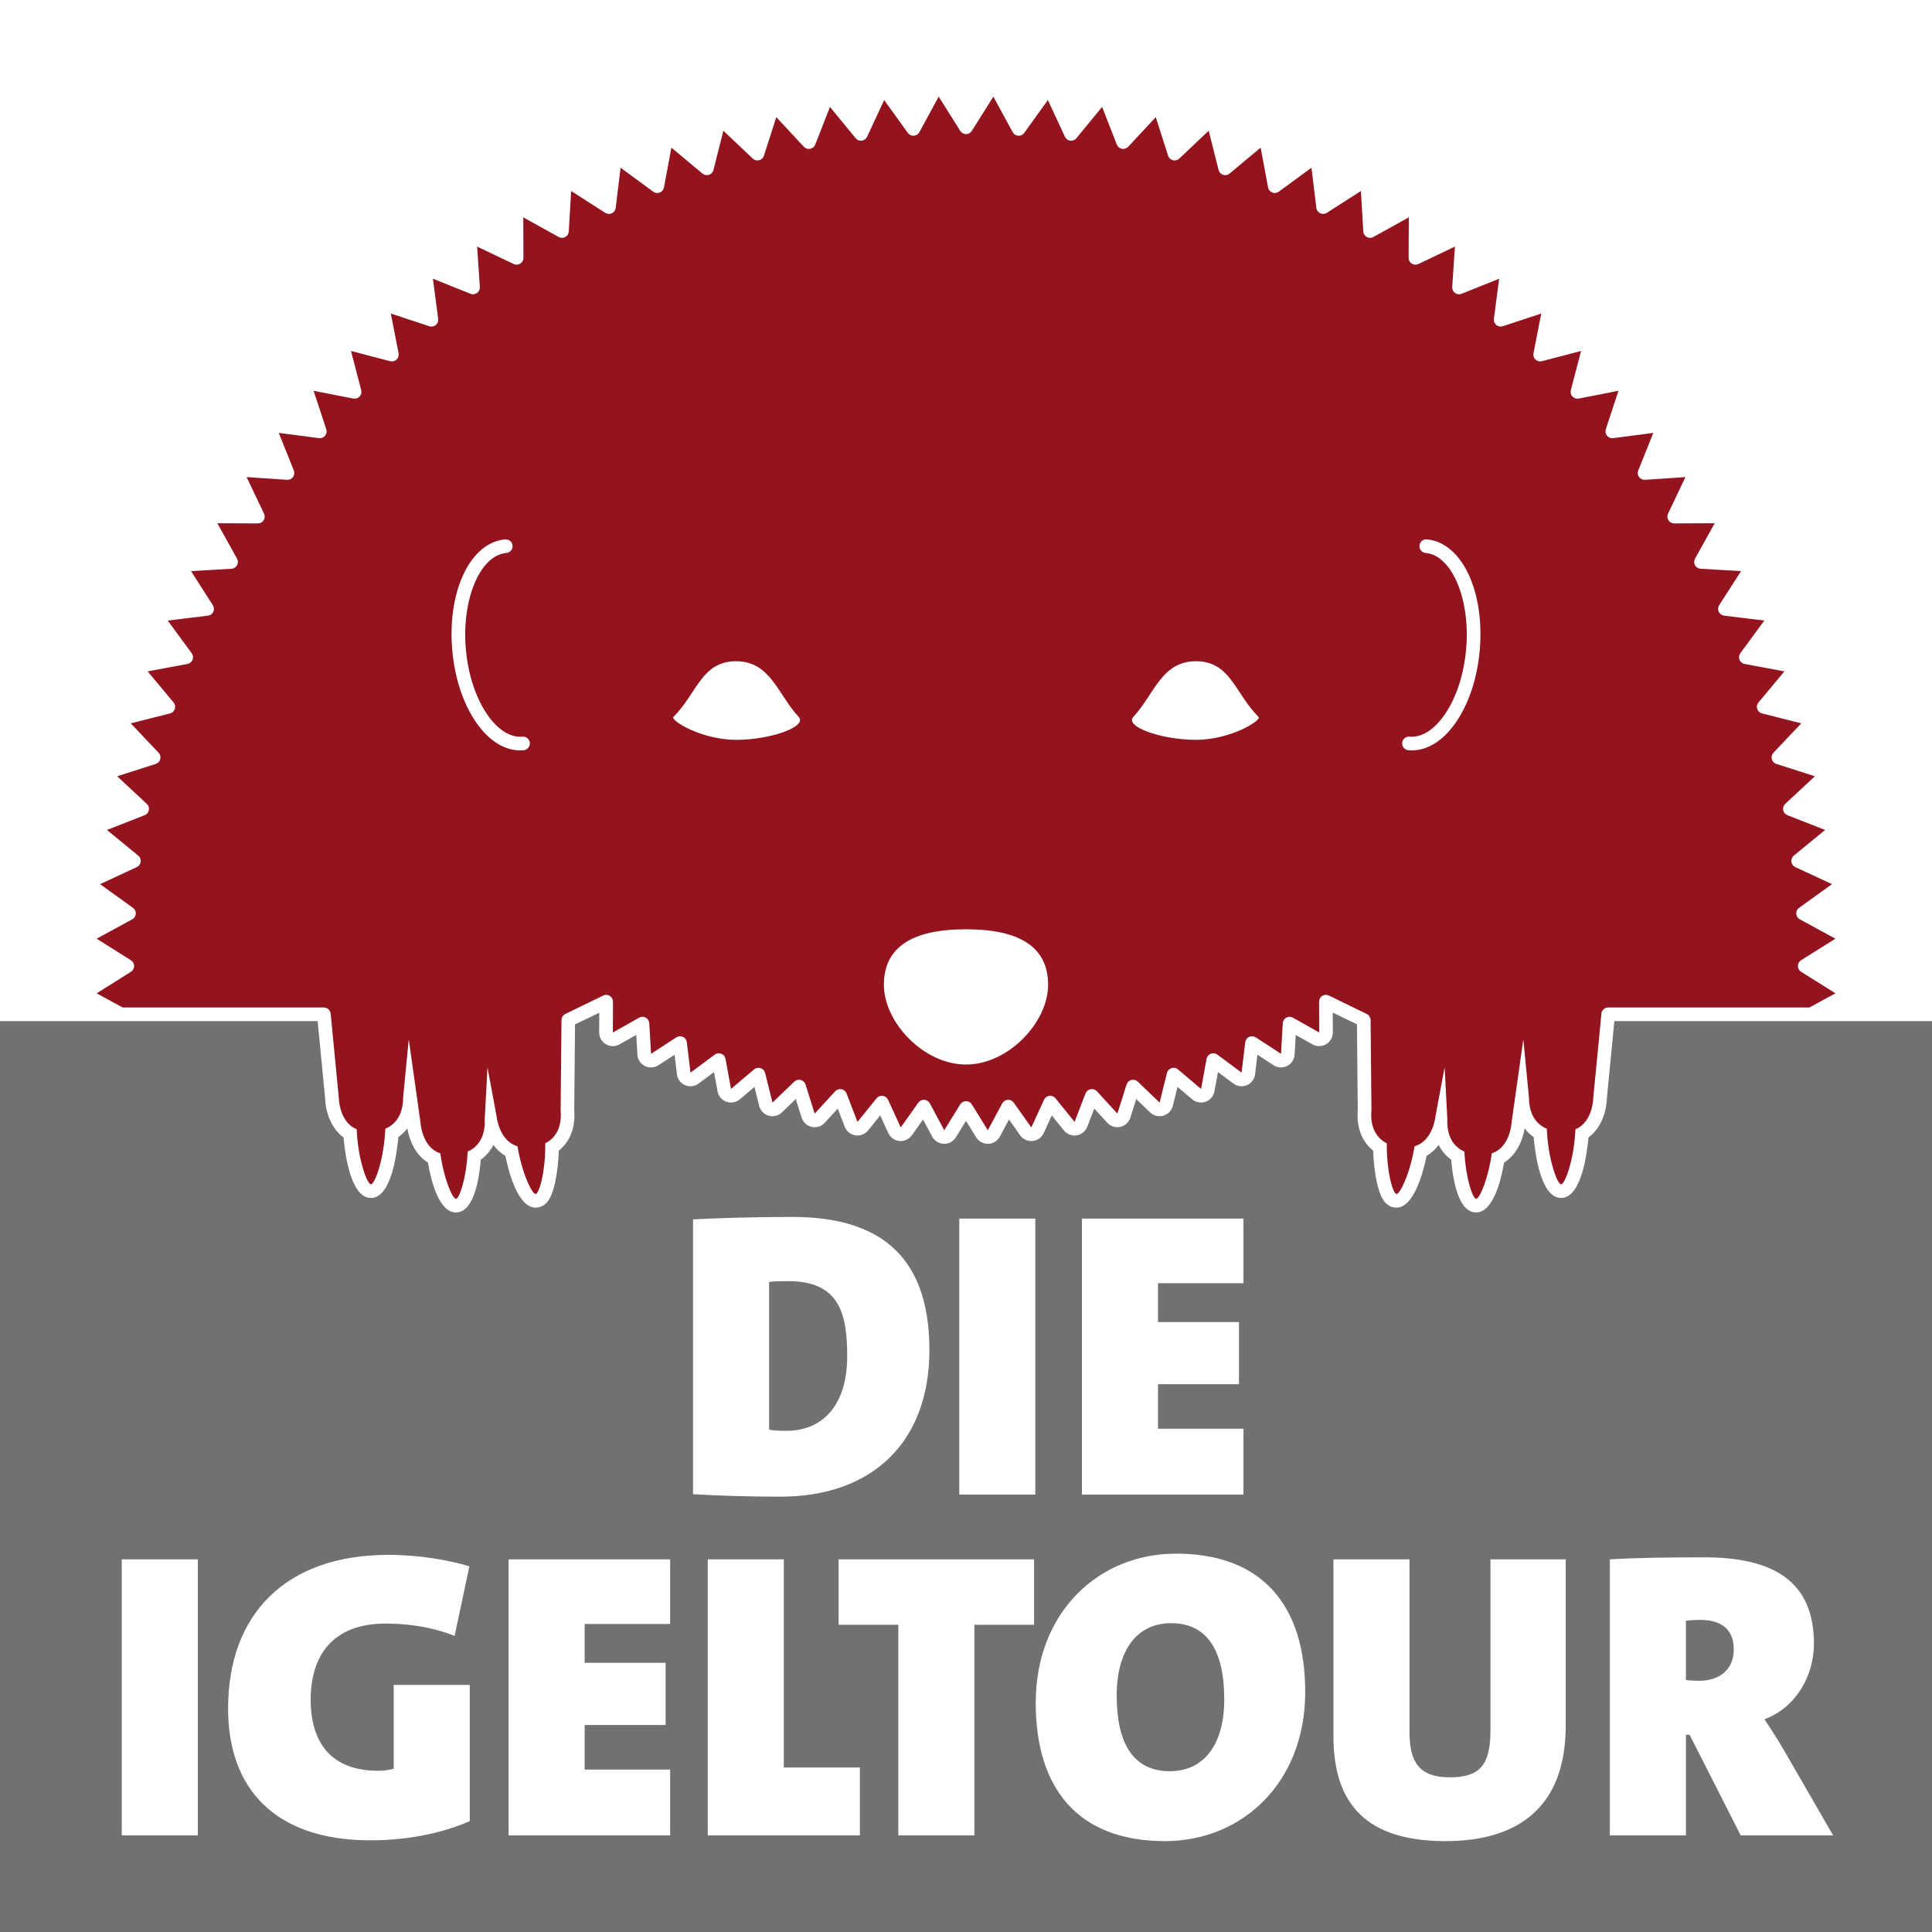 <?xml version="1.0" encoding="utf-8"?>
<!-- Generator: Adobe Illustrator 15.0.2, SVG Export Plug-In . SVG Version: 6.00 Build 0)  -->
<svg version="1.2" baseProfile="tiny" id="Ebene_1" xmlns="http://www.w3.org/2000/svg" xmlns:xlink="http://www.w3.org/1999/xlink"
	 x="0px" y="0px" width="566.929px" height="566.929px" viewBox="0 0 566.929 566.929" overflow="inherit" xml:space="preserve">
<path fill="#707173" d="M508.761,483.984c0,6-4.2,9.239-10.319,9.239c-1.2,0-2.881-0.12-3.721-0.239v-17.4
	c0.721-0.12,2.761-0.24,4.2-0.24C506.241,475.343,508.761,479.183,508.761,483.984"/>
<path fill="#707173" d="M359.245,498.624c0,13.68-6.24,21.12-15.96,21.12c-10.68,0-15.601-8.04-15.601-22.2
	c0-13.68,6.24-21.24,15.96-21.24C354.325,476.303,359.245,484.463,359.245,498.624"/>
<path fill="#707173" d="M248.606,397.903c0,15.12-7.8,21.96-17.76,21.96c-2.64,0-4.2-0.12-5.16-0.359v-43.32
	c1.68-0.24,3-0.24,5.64-0.24C246.207,375.943,248.606,385.303,248.606,397.903"/>
<path fill="#93141E" d="M528.521,285.159c-0.583-0.366-0.937-1.005-0.937-1.693c0-0.688,0.354-1.327,0.936-1.693l10.062-6.324
	l-10.438-5.68c-0.604-0.329-0.998-0.944-1.041-1.631s0.27-1.347,0.827-1.749l9.646-6.943l-10.775-5.014
	c-0.624-0.291-1.055-0.881-1.141-1.563c-0.086-0.683,0.185-1.361,0.717-1.797l9.19-7.534l-11.069-4.327
	c-0.641-0.25-1.107-0.812-1.236-1.488c-0.129-0.676,0.099-1.37,0.602-1.839l8.698-8.098l-11.317-3.624
	c-0.655-0.209-1.157-0.741-1.328-1.407c-0.171-0.667,0.013-1.374,0.485-1.873l8.174-8.627l-11.524-2.907
	c-0.667-0.168-1.2-0.667-1.413-1.321c-0.212-0.654-0.073-1.372,0.367-1.899l7.615-9.122l-11.684-2.177
	c-0.676-0.126-1.24-0.591-1.493-1.23c-0.253-0.64-0.16-1.364,0.246-1.919l7.027-9.584l-11.796-1.438
	c-0.684-0.083-1.275-0.511-1.568-1.133c-0.293-0.623-0.245-1.352,0.125-1.931l6.413-10.007l-11.865-0.695
	c-0.687-0.041-1.305-0.431-1.636-1.033c-0.331-0.603-0.329-1.333,0.005-1.935l5.77-10.388l-11.884,0.052c-0.003,0-0.006,0-0.009,0
	c-0.685,0-1.321-0.35-1.688-0.928c-0.369-0.581-0.413-1.31-0.117-1.931l5.107-10.731l-11.857,0.798
	c-0.694,0.048-1.349-0.264-1.753-0.82c-0.404-0.556-0.494-1.281-0.238-1.92l4.423-11.031l-11.784,1.541
	c-0.678,0.091-1.361-0.179-1.8-0.708c-0.438-0.53-0.574-1.248-0.358-1.901l3.722-11.286l-11.663,2.278
	c-0.679,0.132-1.371-0.092-1.842-0.594s-0.651-1.209-0.477-1.875l3.004-11.498l-11.496,3.005c-0.662,0.172-1.373-0.006-1.875-0.477
	c-0.501-0.471-0.726-1.166-0.594-1.841l2.276-11.664l-11.285,3.722c-0.652,0.215-1.371,0.081-1.901-0.358
	c-0.53-0.438-0.798-1.118-0.709-1.8l1.541-11.784l-11.03,4.423c-0.637,0.255-1.362,0.166-1.919-0.238
	c-0.557-0.404-0.866-1.065-0.82-1.752l0.797-11.857l-10.73,5.106c-0.62,0.294-1.35,0.251-1.932-0.118
	c-0.58-0.369-0.931-1.01-0.928-1.697l0.051-11.884l-10.388,5.771c-0.603,0.333-1.332,0.335-1.935,0.004
	c-0.604-0.332-0.993-0.949-1.033-1.636l-0.695-11.864l-10.007,6.411c-0.578,0.371-1.309,0.418-1.93,0.125
	c-0.622-0.293-1.051-0.885-1.134-1.567l-1.438-11.796l-9.583,7.027c-0.555,0.407-1.28,0.5-1.919,0.248
	c-0.64-0.253-1.104-0.817-1.23-1.493l-2.177-11.684l-9.125,7.614c-0.527,0.44-1.246,0.579-1.899,0.366
	c-0.654-0.212-1.153-0.746-1.321-1.413l-2.904-11.523l-8.628,8.173c-0.499,0.473-1.21,0.657-1.873,0.485
	c-0.666-0.171-1.198-0.672-1.407-1.327l-3.623-11.319l-8.098,8.699c-0.468,0.502-1.161,0.728-1.839,0.602
	c-0.676-0.129-1.237-0.596-1.487-1.237l-4.327-11.068l-7.536,9.19c-0.436,0.531-1.112,0.798-1.797,0.716
	c-0.682-0.086-1.272-0.517-1.562-1.141l-5.014-10.774l-6.942,9.644c-0.401,0.559-1.047,0.873-1.749,0.828
	c-0.686-0.043-1.302-0.436-1.631-1.04l-5.68-10.439l-6.324,10.062c-0.366,0.582-1.006,0.936-1.693,0.936s-1.327-0.353-1.693-0.936
	l-6.324-10.061l-5.68,10.438c-0.329,0.604-0.945,0.997-1.631,1.041c-0.693,0.042-1.347-0.27-1.749-0.827l-6.944-9.646l-5.012,10.775
	c-0.29,0.624-0.88,1.054-1.562,1.141c-0.688,0.081-1.362-0.185-1.797-0.716l-7.537-9.19l-4.326,11.069
	c-0.25,0.641-0.812,1.107-1.488,1.236c-0.675,0.125-1.37-0.099-1.838-0.602l-8.097-8.699l-3.624,11.319
	c-0.21,0.655-0.741,1.156-1.408,1.327c-0.667,0.173-1.374-0.012-1.873-0.485l-8.628-8.172l-2.905,11.523
	c-0.168,0.667-0.667,1.2-1.322,1.413c-0.653,0.213-1.371,0.075-1.899-0.367l-9.124-7.615l-2.175,11.684
	c-0.126,0.676-0.59,1.24-1.23,1.493c-0.64,0.252-1.364,0.16-1.919-0.247l-9.584-7.027l-1.438,11.796
	c-0.083,0.683-0.511,1.275-1.133,1.568c-0.624,0.292-1.352,0.246-1.931-0.125l-10.007-6.411l-0.694,11.864
	c-0.04,0.687-0.431,1.304-1.033,1.636c-0.603,0.331-1.334,0.329-1.935-0.004l-10.389-5.771l0.052,11.883
	c0.003,0.688-0.348,1.329-0.928,1.698c-0.581,0.369-1.31,0.413-1.931,0.118l-10.731-5.106l0.798,11.856
	c0.046,0.687-0.264,1.348-0.82,1.752c-0.556,0.405-1.281,0.494-1.919,0.238l-11.031-4.423l1.542,11.785
	c0.089,0.682-0.178,1.362-0.708,1.8c-0.53,0.438-1.248,0.572-1.901,0.358l-11.287-3.722l2.278,11.664
	c0.132,0.675-0.092,1.371-0.594,1.842c-0.501,0.471-1.209,0.651-1.875,0.477l-11.498-3.006l3.005,11.498
	c0.174,0.666-0.006,1.374-0.477,1.875s-1.168,0.726-1.841,0.594l-11.663-2.278l3.722,11.287c0.215,0.653,0.08,1.371-0.358,1.901
	c-0.438,0.53-1.114,0.803-1.8,0.708l-11.785-1.541l4.423,11.031c0.256,0.638,0.166,1.363-0.239,1.92
	c-0.404,0.557-1.074,0.861-1.752,0.82l-11.858-0.798l5.107,10.731c0.295,0.621,0.251,1.35-0.118,1.931
	c-0.368,0.581-0.994,0.936-1.697,0.928l-11.884-0.052l5.771,10.388c0.334,0.602,0.336,1.332,0.005,1.935
	c-0.332,0.603-0.949,0.993-1.636,1.034l-11.865,0.695l6.412,10.006c0.371,0.579,0.418,1.308,0.125,1.931s-0.885,1.051-1.568,1.134
	l-11.797,1.438l7.028,9.584c0.407,0.554,0.5,1.279,0.247,1.918c-0.253,0.64-0.817,1.104-1.494,1.23l-11.684,2.177l7.616,9.122
	c0.44,0.528,0.579,1.246,0.367,1.899c-0.212,0.654-0.746,1.153-1.413,1.321l-11.525,2.907l8.173,8.627
	c0.473,0.5,0.656,1.207,0.485,1.873c-0.171,0.667-0.672,1.198-1.327,1.408l-11.319,3.623l8.7,8.098
	c0.503,0.469,0.73,1.163,0.602,1.839c-0.129,0.675-0.596,1.237-1.236,1.488l-11.069,4.326l9.19,7.535
	c0.532,0.436,0.802,1.115,0.716,1.797c-0.086,0.682-0.517,1.272-1.141,1.563l-10.776,5.014l9.646,6.943
	c0.558,0.402,0.871,1.062,0.827,1.749s-0.437,1.302-1.041,1.631l-10.438,5.68l10.061,6.324c0.583,0.366,0.936,1.006,0.936,1.693
	c0,0.688-0.354,1.328-0.936,1.693l-10.061,6.324l7.638,4.155h59.033c1.104,0,2,0.896,2,2h0.017l2.357,24.299
	c0,0,0.017,7.318,5.252,9.424c0.402,9.108,3.111,16.167,4.197,16.167c1.091,0,3.823-7.129,4.204-16.304
	c2.373-1,5.244-3.412,5.244-9.287l1.644-16.947l3.417,24.186c0,0,0.337,7.496,5.846,9.259c1.079,7.758,3.621,13.389,4.599,13.346
	c0.983-0.043,3.044-5.945,3.425-13.842c2.36-1.057,5.272-3.57,5.009-9.588l0.806-15.159l2.641,14.196c0,0,0.661,7.394,6.163,8.968
	c1.358,8.16,4.321,14.096,5.332,14.008c1.018-0.089,2.923-6.521,2.82-14.864c2.297-1.179,5.03-3.823,4.511-9.759l0.25-26.406
	l0.009-0.004c0.002-0.739,0.408-1.449,1.118-1.794l11.115-5.406c0.991-0.485,2.189-0.07,2.673,0.924
	c0.144,0.296,0.2,0.61,0.192,0.918c0,0.003,0.006,0.004,0.006,0.007l-0.039,8.996l7.711-4.349c0.601-0.339,1.334-0.344,1.941-0.013
	c0.606,0.331,0.998,0.951,1.038,1.64l0.518,8.976l7.425-4.83c0.58-0.375,1.313-0.427,1.938-0.135
	c0.626,0.292,1.057,0.887,1.139,1.573l1.071,8.92l7.111-5.293c0.555-0.412,1.283-0.508,1.926-0.257c0.643,0.253,1.11,0.82,1.235,1.5
	l1.62,8.828l6.768-5.734c0.528-0.447,1.25-0.591,1.907-0.377c0.658,0.212,1.16,0.75,1.327,1.421l2.162,8.702l6.4-6.154
	c0.5-0.479,1.209-0.668,1.881-0.496c0.671,0.171,1.205,0.676,1.414,1.336l2.693,8.544l6.008-6.551
	c0.468-0.51,1.166-0.743,1.846-0.613c0.68,0.129,1.245,0.601,1.494,1.246l3.214,8.351l5.592-6.921
	c0.436-0.539,1.123-0.812,1.805-0.728c0.687,0.086,1.281,0.521,1.569,1.151l3.724,8.124l5.153-7.266
	c0.401-0.564,1.066-0.891,1.756-0.839c0.691,0.043,1.311,0.44,1.638,1.052l4.218,7.869l4.694-7.583
	c0.364-0.589,1.008-0.947,1.7-0.947c0.693,0,1.336,0.358,1.701,0.947l4.694,7.582l4.218-7.868c0.327-0.61,0.946-1.009,1.638-1.052
	c0.704-0.055,1.355,0.275,1.756,0.839l5.153,7.266l3.725-8.125c0.289-0.629,0.883-1.064,1.569-1.15
	c0.693-0.09,1.371,0.189,1.805,0.728l5.591,6.922l3.216-8.352c0.249-0.646,0.813-1.117,1.494-1.246
	c0.679-0.128,1.379,0.103,1.847,0.613l6.008,6.552l2.693-8.545c0.208-0.66,0.742-1.165,1.413-1.337
	c0.668-0.167,1.382,0.018,1.881,0.497l6.4,6.155l2.161-8.703c0.167-0.671,0.669-1.208,1.327-1.421
	c0.657-0.213,1.379-0.069,1.907,0.377l6.768,5.734l1.621-8.828c0.124-0.68,0.592-1.247,1.234-1.5
	c0.644-0.251,1.372-0.155,1.927,0.257l7.11,5.293l1.071-8.92c0.082-0.686,0.513-1.281,1.139-1.573
	c0.622-0.293,1.357-0.241,1.938,0.135l7.425,4.83l0.518-8.976c0.04-0.689,0.433-1.309,1.038-1.64
	c0.606-0.331,1.341-0.325,1.941,0.013l7.711,4.349l-0.038-8.997c0-0.003,0.006-0.003,0.006-0.006
	c-0.007-0.308,0.049-0.622,0.192-0.918c0.483-0.995,1.68-1.408,2.674-0.924l11.115,5.406c0.644,0.313,1.038,0.927,1.108,1.59
	c0.004,0.001,0.015,0.005,0.015,0.005l0.252,26.608c-0.519,5.936,2.214,8.58,4.513,9.759c-0.104,8.342,1.802,14.775,2.818,14.864
	c1.012,0.088,3.975-5.848,5.332-14.008c5.503-1.574,6.163-8.967,6.163-8.967l2.643-14.197l0.805,15.16
	c-0.263,6.017,2.648,8.53,5.01,9.587c0.38,7.896,2.441,13.799,3.425,13.842c0.978,0.043,3.521-5.587,4.6-13.346
	c5.509-1.764,5.846-9.26,5.846-9.26l3.416-24.184l1.644,16.947c0,5.875,2.872,8.286,5.245,9.286
	c0.38,9.176,3.113,16.304,4.204,16.304c1.086,0,3.794-7.058,4.196-16.167c5.235-2.106,5.253-9.423,5.253-9.423l2.352-24.25
	c0-0.017-0.005-0.032-0.005-0.049c0-1.104,0.896-2,2-2h59.062l7.638-4.156L528.521,285.159z M153.652,220.15
	c-0.334,0.029-0.669,0.044-1.002,0.044c-4.739,0-9.338-2.942-13.048-8.382c-3.735-5.477-6.181-12.937-6.887-21.004
	c-1.517-17.347,5.301-31.637,15.523-32.532c1.094-0.099,2.071,0.718,2.167,1.818c0.097,1.1-0.717,2.07-1.818,2.167
	c-7.721,0.676-13.165,13.589-11.887,28.199c0.647,7.396,2.852,14.179,6.207,19.099c3.12,4.575,6.81,6.918,10.396,6.607
	c1.097-0.095,2.071,0.717,2.167,1.818C155.566,219.083,154.752,220.054,153.652,220.15z M215.997,217.1
	c-10.145,0-19.379-5.725-18.368-6.734c6.939-6.939,8.223-16.328,18.368-16.328s12.246,9.797,18.368,16.328
	C237.018,213.195,226.142,217.1,215.997,217.1z M283.465,312.377c-12.475,0-24.094-12.427-24.094-23.386s8.126-16.299,24.094-16.299
	c15.968,0,24.094,5.34,24.094,16.299S295.939,312.377,283.465,312.377z M350.932,217.1c-10.145,0-21.021-3.905-18.368-6.734
	c6.122-6.531,8.224-16.328,18.368-16.328c10.146,0,11.43,9.389,18.368,16.328C370.311,211.375,361.077,217.1,350.932,217.1z
	 M434.214,190.808c-0.706,8.068-3.151,15.527-6.887,21.004c-3.709,5.44-8.309,8.382-13.048,8.382c-0.334,0-0.668-0.015-1.003-0.044
	c-1.1-0.096-1.914-1.066-1.817-2.167c0.096-1.101,1.063-1.922,2.167-1.818c3.584,0.312,7.277-2.033,10.396-6.607
	c3.355-4.92,5.56-11.703,6.207-19.099c1.277-14.609-4.167-27.522-11.888-28.199c-1.1-0.096-1.914-1.066-1.817-2.167
	c0.096-1.101,1.061-1.915,2.167-1.818C428.912,159.17,435.73,173.46,434.214,190.808z"/>
<path fill="#707173" d="M473.719,299.638l-2.184,22.516c-0.059,3.218-1.306,8.612-5.413,11.617
	c-0.467,5.237-2.195,17.757-8.034,17.757c-5.881,0-7.589-12.595-8.047-17.877c-0.902-0.628-1.828-1.453-2.652-2.53
	c-0.532,3.29-2.216,7.655-6.029,10.017c-0.974,5.63-3.301,14.643-8.215,14.643c-0.059,0-0.128-0.001-0.187-0.004
	c-5.08-0.222-6.631-9.635-7.104-15.462c-1.331-0.956-2.705-2.345-3.702-4.341c-0.921,1.243-2.08,2.361-3.521,3.194
	c-1.026,4.976-3.754,15.196-8.852,15.196c-0.115,0-0.254-0.006-0.368-0.016c-3.348-0.293-4.568-3.757-5.389-7.456
	c-0.611-2.755-0.98-5.969-1.067-9.234c-2.478-1.996-5.033-5.639-4.531-12.063l-0.236-25.029l-7.113-3.42l0.005,0.493l0.023,5.318
	c0.006,1.422-0.752,2.75-1.979,3.468c-1.219,0.716-2.747,0.731-3.986,0.035l-4.918-2.773l-0.332,5.772
	c-0.082,1.419-0.921,2.698-2.189,3.34c-1.269,0.639-2.795,0.558-3.986-0.218l-4.731-3.077l-0.688,5.729
	c-0.169,1.411-1.086,2.637-2.393,3.198c-1.308,0.562-2.827,0.382-3.966-0.465l-4.531-3.373l-1.04,5.664
	c-0.257,1.399-1.248,2.566-2.587,3.045c-1.344,0.478-2.848,0.203-3.933-0.715l-4.312-3.652l-1.385,5.576
	c-0.343,1.38-1.405,2.483-2.772,2.879c-1.368,0.396-2.855,0.026-3.881-0.959l-4.078-3.921l-1.725,5.469
	c-0.428,1.358-1.558,2.394-2.948,2.701c-1.391,0.311-2.85-0.15-3.813-1.199l-3.827-4.174l-2.057,5.339
	c-0.512,1.329-1.703,2.292-3.11,2.514c-1.41,0.22-2.837-0.328-3.732-1.436l-3.563-4.412l-2.38,5.191
	c-0.594,1.295-1.844,2.183-3.263,2.314c-1.409,0.133-2.812-0.505-3.636-1.669l-3.284-4.631l-2.692,5.023
	c-0.675,1.257-1.979,2.064-3.402,2.107c-0.042,0.001-0.083,0.002-0.125,0.002c-1.377,0-2.672-0.718-3.399-1.896l-2.994-4.835
	l-2.994,4.836c-0.749,1.211-2.088,1.928-3.526,1.893c-1.421-0.043-2.725-0.851-3.399-2.107l-2.693-5.023l-3.285,4.632
	c-0.823,1.162-2.219,1.803-3.638,1.668c-1.416-0.132-2.666-1.02-3.26-2.314l-2.379-5.191l-3.563,4.41
	c-0.896,1.108-2.328,1.656-3.733,1.438c-1.406-0.222-2.598-1.185-3.11-2.513l-2.056-5.34L242,329.48
	c-0.966,1.051-2.429,1.509-3.816,1.2c-1.388-0.308-2.518-1.342-2.947-2.7l-1.725-5.47l-4.077,3.92
	c-1.023,0.986-2.511,1.356-3.879,0.961c-1.371-0.396-2.433-1.5-2.776-2.881l-1.385-5.575l-4.311,3.652
	c-1.083,0.918-2.589,1.193-3.929,0.716c-1.342-0.479-2.333-1.646-2.59-3.046l-1.039-5.664l-4.53,3.372
	c-1.142,0.847-2.661,1.024-3.964,0.468c-1.31-0.563-2.227-1.789-2.396-3.2l-0.688-5.729l-4.732,3.078
	c-1.189,0.773-2.717,0.856-3.985,0.217c-1.269-0.642-2.107-1.922-2.189-3.34l-0.333-5.772l-4.917,2.772
	c-1.239,0.699-2.768,0.683-3.992-0.037c-1.221-0.713-1.979-2.042-1.974-3.464l0.023-5.319l-0.003-0.458l-7.107,3.409l-0.236,25.004
	c0.503,6.425-2.052,10.068-4.529,12.064c-0.088,3.266-0.457,6.479-1.068,9.234c-0.821,3.699-2.042,7.163-5.388,7.455
	c-0.116,0.011-0.254,0.017-0.37,0.017c0,0,0,0,0,0c-5.096-0.001-7.825-10.222-8.851-15.196c-1.44-0.833-2.6-1.952-3.521-3.195
	c-0.997,1.997-2.371,3.386-3.702,4.342c-0.473,5.826-2.025,15.24-7.104,15.462c-0.058,0.003-0.128,0.004-0.186,0.004
	c-4.913,0-7.24-9.013-8.214-14.643c-3.814-2.361-5.497-6.727-6.029-10.018c-0.825,1.078-1.75,1.903-2.653,2.531
	c-0.458,5.282-2.167,17.877-8.047,17.877c-5.84,0-7.568-12.52-8.035-17.757c-4.107-3.004-5.354-8.399-5.412-11.618l-2.185-22.515H0
	v267.291h566.929V299.638H473.719z M58.048,538.583h-22.32v-81h22.32V538.583z M137.848,534.383c-7.8,3.48-18.12,5.641-29.16,5.641
	c-28.32,0-41.76-15.48-41.76-38.641c0-27.84,17.04-45.12,47.04-45.12c9.12,0,17.88,1.561,23.76,3.36l-4.32,20.4
	c-5.52-2.16-12.24-3.601-20.28-3.601c-15.36,0-21.96,9.24-21.96,22.32c0,12.6,6,20.88,19.8,20.88c1.68,0,3.36-0.24,4.56-0.6v-24.601
	h22.32V534.383z M196.646,476.543h-25.08v11.4h23.76v18.239h-23.76v13.08h25.08v19.32h-47.4v-81h47.4V476.543z M317.483,357.583
	h47.4v18.96h-25.08v11.399h23.76v18.24h-23.76v13.08h25.08v19.32h-47.4V357.583z M203.366,357.823c6.36-0.359,17.4-0.72,29.16-0.72
	c23.64,0,40.2,9.72,40.2,39c0,27.72-17.4,43.08-43.68,43.08c-8.76,0-17.52-0.24-25.68-0.72V357.823z M252.324,538.583h-44.64v-81
	h22.32v61.08h22.32V538.583z M303.444,476.784h-17.521v61.8h-22.32v-61.8h-17.52v-19.2h57.36V476.784z M303.805,438.583h-22.32v-81
	h22.32V438.583z M341.845,540.263c-25.439,0-37.92-15.359-37.92-40.56c0-26.641,18.48-43.8,41.16-43.8
	c25.44,0,37.92,15.359,37.92,40.56C383.005,523.103,364.525,540.263,341.845,540.263z M459.444,506.423
	c0,23.521-13.561,33.84-35.28,33.84c-26.04,0-32.88-13.8-32.88-30.96v-51.72h22.319v50.64c0,8.641,2.641,13.32,11.881,13.32
	c9,0,11.88-3.84,11.88-13.92v-50.04h22.08V506.423z M510.801,538.583l-15-29.521h-1.08v29.521h-22.319v-81
	c7.56-0.48,17.52-0.6,27.72-0.6c20.64,0,32.16,7.319,32.16,25.319c0,9.601-5.4,18.84-14.521,22.2c2.16,3.24,4.08,6.24,5.88,9.36
	l14.28,24.72H510.801z"/>
</svg>
